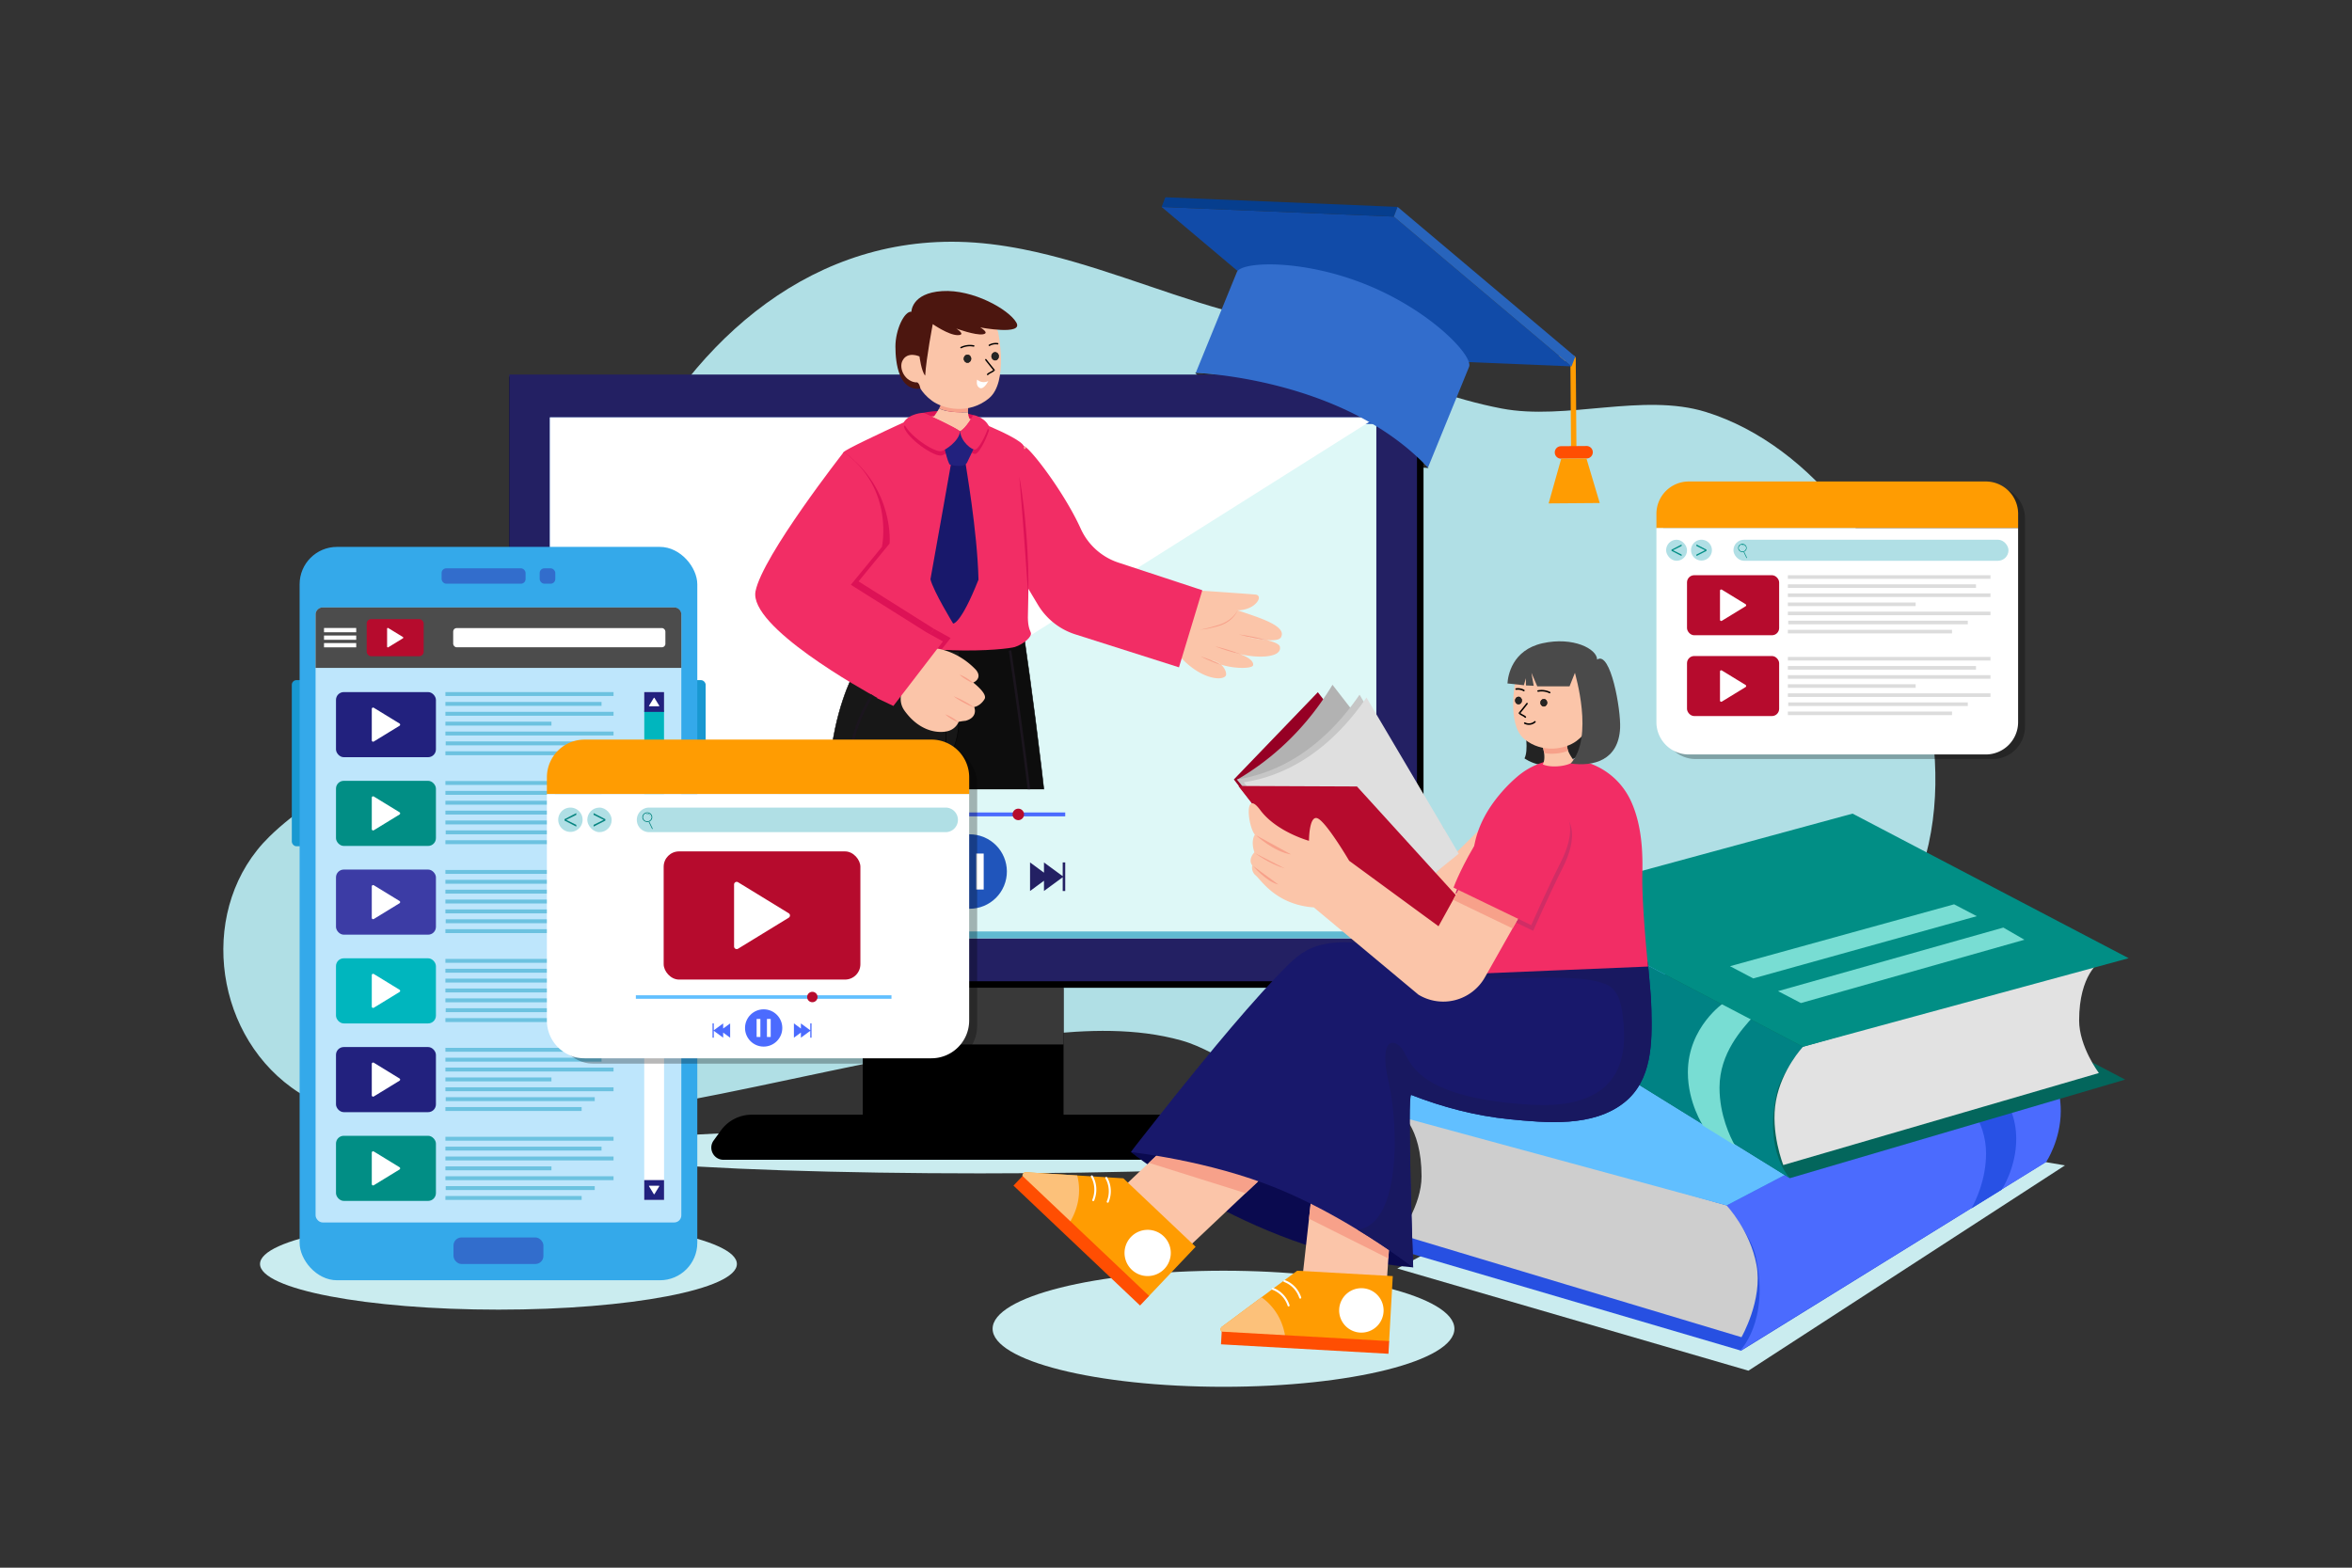<svg xmlns="http://www.w3.org/2000/svg" xmlns:xlink="http://www.w3.org/1999/xlink" viewBox="0 0 4680 3120"><rect x="0" y="0" width="4680" height="3120" fill="#333333" stroke="none"/><defs><style>.cls-1{fill:none;}.cls-11,.cls-2,.cls-24{fill:#fff;}.cls-2{opacity:0;}.cls-3{fill:#b0dfe5;}.cls-4{fill:#caecef;}.cls-5{fill:#302f30;}.cls-15,.cls-22,.cls-23,.cls-24,.cls-25,.cls-26,.cls-27,.cls-28,.cls-35,.cls-42,.cls-5,.cls-67{stroke:#000;stroke-miterlimit:10;}.cls-15,.cls-22,.cls-23,.cls-24,.cls-25,.cls-26,.cls-28,.cls-35,.cls-42,.cls-5{stroke-width:0.94px;}.cls-6{fill:#232063;}.cls-7{fill:#def8f7;}.cls-8{fill:#2055bb;}.cls-9{fill:#60bad2;}.cls-10{fill:#393939;}.cls-12{fill:#4b6bfe;}.cls-13{fill:#b60b2d;}.cls-14{fill:#ff9c02;}.cls-15{fill:#9c9c9c;}.cls-16{fill:#114ba8;}.cls-17{fill:#063e8e;}.cls-18{fill:#2864bc;}.cls-19{fill:#ff4e02;}.cls-20{fill:#326dcc;}.cls-21{clip-path:url(#clip-path);}.cls-22{fill:#d0d0d0;}.cls-23{fill:#444;}.cls-25{fill:#c4c4c4;}.cls-26,.cls-63{fill:#dfdfdf;}.cls-27{fill:#0d0d0d;}.cls-28{fill:#171717;}.cls-29{fill:#fbc5a9;}.cls-30{fill:#f7a18a;}.cls-31{fill:#f22d65;}.cls-32{fill:#dd1256;}.cls-33{fill:#18186b;}.cls-34{fill:#22217e;}.cls-35,.cls-67{fill:#252525;}.cls-36{fill:#4c160f;}.cls-37{fill:#1b151e;}.cls-38{fill:#2750e2;}.cls-39{fill:#2851e5;}.cls-40{fill:#cecece;}.cls-41{fill:#61bfff;}.cls-42{fill:#454545;}.cls-43{fill:#03665c;}.cls-44{fill:#008284;}.cls-45{fill:#78ddd3;}.cls-46{fill:#e2e2e2;}.cls-47{fill:#018e85;}.cls-48{fill:#1898d1;}.cls-49{fill:#34a9ea;}.cls-50{fill:#bee6fc;}.cls-51{fill:#4c4c4c;}.cls-52{fill:#6cc2e0;}.cls-53{fill:#3c3ca5;}.cls-54{fill:#00b6be;}.cls-55{opacity:0.28;}.cls-56{fill:#068480;}.cls-57{fill:#dcdcdc;}.cls-58{fill:#0a0a4f;}.cls-59{fill:#232323;}.cls-60{fill:#960024;}.cls-61{fill:#b2b2b2;}.cls-62{fill:#c6c6c6;}.cls-64{fill:#fcc17a;}.cls-65{fill:#181860;}.cls-66{fill:#d02d65;}.cls-67{stroke-width:1.02px;}.cls-68{fill:#4a4a4a;}</style><clipPath id="clip-path"><rect class="cls-1" x="1138.63" y="360" width="1517.11" height="1210.88"/></clipPath></defs><title>09</title><g id="_09" data-name="09"><rect id="_09-2" data-name="09" class="cls-2" width="4680" height="3120"/><path class="cls-3" d="M3668.52,1019.1c-69.95-88.94-165.2-165.44-274.29-199.23-125.33-38.82-278.38,17.68-406.53-6.92-193.43-37.13-364.86-143.07-554.35-196.6C2303.4,579.63,2170.4,522.69,2035,495.94c-42.26-8.35-84.75-13.75-127.45-14.68-311.47-6.77-544,215.11-668.47,484.18-80.93,174.9-195.42,334.85-344.16,458.42-111,92.25-255.67,140-359.09,241.34-140.34,137.46-114.14,384.33,44.29,499.24,100.36,72.8,236.37,81,355.91,77.78,384.93-10.4,753.24-141.29,1134.29-182.77,92.88-10.11,190-14.13,280.91,11.42,43.36,12.2,77.9,36.64,118.44,53.68,44.26,18.62,97.77,28.93,144.78,39.1,211.88,45.83,434.74,32.07,642.83-26,224.76-62.74,496.71-177.3,570.75-421q2.16-7.11,4.08-14.31c32.67-122.58,19.88-253.58-14-375.83C3787.54,1215.91,3739.42,1109.26,3668.52,1019.1Z"/><ellipse class="cls-4" cx="1949.9" cy="2289.79" rx="787.08" ry="45.45"/><path class="cls-5" d="M2379.28,742.13s159.36,180.72,462.08,188.5C2673.05,751.72,2379.28,742.13,2379.28,742.13Z"/><rect x="1013.38" y="749.74" width="1819.13" height="1216.14"/><rect class="cls-6" x="1013.38" y="745.43" width="1806.12" height="1207.44"/><rect class="cls-7" x="1094.26" y="830.74" width="1644.36" height="1036.82"/><polygon class="cls-8" points="1094.27 1867.56 1107.27 1867.56 1107.27 843.75 2738.62 843.75 2738.62 830.74 1094.27 830.74 1094.27 1867.56"/><polygon class="cls-9" points="1094.26 1867.56 2738.62 1867.56 2738.62 1853.73 1107.35 1853.73 1094.26 1867.56"/><rect x="1716.66" y="1965.88" width="399.57" height="267.99"/><rect class="cls-10" x="1716.66" y="1965.88" width="399.57" height="112.78"/><path d="M2410.61,2256.23a75.81,75.81,0,0,0-65.57-37.77H1495.87a75.78,75.78,0,0,0-61.37,31.31l-14.48,20c-11.61,16-.17,38.43,19.6,38.43h959.07a24.22,24.22,0,0,0,20.95-36.36Z"/><polygon class="cls-11" points="1094.26 1867.56 2738.62 830.74 1094.26 830.74 1094.26 1867.56"/><polygon class="cls-6" points="1768.59 1716.43 1731.33 1743.78 1731.33 1716.43 1726.31 1716.43 1726.31 1773.24 1731.33 1773.24 1731.33 1745.89 1768.59 1773.24 1768.59 1752.89 1796.31 1773.24 1796.31 1716.43 1768.59 1736.77 1768.59 1716.43"/><polygon class="cls-6" points="2114.56 1743.78 2077.3 1716.43 2077.3 1736.77 2049.58 1716.43 2049.58 1773.24 2077.3 1752.89 2077.3 1773.24 2114.56 1745.89 2114.56 1773.24 2119.59 1773.24 2119.59 1716.43 2114.56 1716.43 2114.56 1743.78"/><circle class="cls-8" cx="1929.43" cy="1734.52" r="74.05" transform="translate(-411.42 2853.3) rotate(-67.5)"/><rect class="cls-11" x="1901.5" y="1698.73" width="14.89" height="71.57"/><rect class="cls-11" x="1942.46" y="1698.73" width="14.89" height="71.57"/><rect class="cls-12" x="1726.31" y="1616.96" width="393.28" height="7.72"/><circle class="cls-13" cx="2026.23" cy="1620.82" r="11.45"/><path class="cls-14" d="M3130,708l-437.56,3.37a5.36,5.36,0,0,0,.08,10.72l432.21-3.34,1.39,180.52a5.36,5.36,0,1,0,10.72-.08l-1.44-185.88A5.35,5.35,0,0,0,3130,708Z"/><path class="cls-15" d="M2733.82,534.15c-16.19-6.6-31.74-6-34.73,1.33s7.7,18.63,23.89,25.23,31.74,6,34.74-1.32S2750,540.76,2733.82,534.15Z"/><polygon class="cls-16" points="2311.36 411.86 2664.92 709.97 3126.98 729.15 2773.43 431.05 2311.36 411.86"/><polygon class="cls-17" points="2311.36 411.86 2773.43 431.05 2780.93 411.76 2318.86 392.58 2311.36 411.86"/><polygon class="cls-18" points="2773.43 431.05 3126.98 729.15 3134.48 709.87 2780.93 411.76 2773.43 431.05"/><path class="cls-19" d="M3156.5,887.63l-50.16.39a12.41,12.41,0,1,0,.19,24.81l50.17-.39a12.41,12.41,0,1,0-.2-24.81Z"/><polygon class="cls-14" points="3106.51 912.83 3081.45 1001.88 3183.15 1001.1 3156.72 912.44 3106.51 912.83"/><path class="cls-20" d="M2720.17,567.08C2597.32,517,2479,519.68,2462.51,539.32a8.85,8.85,0,0,0-1.46,2.35h0l-81.78,200.46s293.77,9.59,462.08,188.5l81.77-200.47c1-2.39.82-5.6-.39-9.48C2912.91,689.25,2833.73,613.41,2720.17,567.08Z"/><g class="cls-21"><polygon class="cls-22" points="1867.45 2288.99 2024.17 2326.35 2058.31 2135.04 1898.62 2096.47 1867.45 2288.99"/><path class="cls-23" d="M2094.27,2348.28,2043.8,2281l-176.2-41.46-28.45,120.94,305,71.75a5.92,5.92,0,0,0,6.1-9.32Z"/><circle class="cls-24" cx="1906.14" cy="2318.56" r="41.99" transform="translate(-213.04 192.96) rotate(-5.49)"/><path class="cls-25" d="M2094.27,2348.28c-16.25,5.46-45.39,20-63.51,57.29l113.37,26.67a5.92,5.92,0,0,0,6.1-9.32Z"/><rect class="cls-26" x="1978.99" y="2248.69" width="24.01" height="317.03" transform="translate(-808.19 3794.03) rotate(-76.76)"/><path d="M2078.28,2326.51h0c-.32,0-23,.21-38,21.79a.46.46,0,0,0,.11.65.48.48,0,0,0,.27.09.47.47,0,0,0,.39-.2c14.72-21.18,36.9-21.39,37.18-21.39h0a.47.47,0,0,0,0-.94Z"/><path d="M2061.39,2306.11c-.32,0-23,.22-38,21.8a.47.47,0,0,0,.12.65.43.43,0,0,0,.27.08.47.47,0,0,0,.38-.2c14.72-21.17,36.9-21.39,37.18-21.39h0a.47.47,0,0,0,0-.94Z"/><path class="cls-27" d="M1828.73,1287.62s71.92,591.55,73.6,611.84-26.08,276.16-26.08,276.16l179,40s34.7-177.26,43.59-323.93S2038.5,1273,2038.5,1273Z"/><polygon class="cls-22" points="1679.9 2317.99 1840.89 2307.64 1840.89 2128.37 1678.57 2123.41 1679.9 2317.99"/><path class="cls-23" d="M1602.52,2339.76l-72.07,59.44a5.93,5.93,0,0,0,3.74,10.51l313.71,2.12.84-124.41-181.24-1.22Z"/><circle class="cls-24" cx="1792.6" cy="2355.21" r="42.04" transform="translate(-1020.03 3276.91) rotate(-70.87)"/><path class="cls-25" d="M1602.52,2339.77l-72.07,59.43a5.93,5.93,0,0,0,3.74,10.5l116.62.79C1642,2369.94,1617.05,2348.91,1602.52,2339.77Z"/><rect class="cls-26" x="1677.09" y="2262.74" width="24.04" height="317.45" transform="translate(-743.7 4094.2) rotate(-89.61)"/><path d="M1623.21,2322.34a.47.47,0,0,0-.57.35.48.48,0,0,0,.35.57c.22,0,21.79,5.45,31.14,29.58a.46.46,0,0,0,.44.3l.17,0a.47.47,0,0,0,.27-.61A50,50,0,0,0,1623.21,2322.34Z"/><path d="M1644.46,2306.49a.46.46,0,0,0-.56.34.47.47,0,0,0,.34.57c.22,0,21.8,5.47,31.14,29.58a.47.47,0,0,0,.44.3.47.47,0,0,0,.17,0,.47.47,0,0,0,.27-.61C1666.73,2312.06,1644.68,2306.54,1644.46,2306.49Z"/><path class="cls-28" d="M1651,1528.12c-7.8,113.9,0,703.66,0,703.66h215.35L1886,1344l-188.3-1S1658.82,1414.22,1651,1528.12Z"/><path class="cls-29" d="M2429.67,1322.72a35.77,35.77,0,0,0-19.39-8.71A84,84,0,0,0,2429.67,1322.72Z"/><path class="cls-29" d="M2466.48,1301.62a159.36,159.36,0,0,0-15.49-4.38C2456,1298.91,2461.2,1300.37,2466.48,1301.62Z"/><path class="cls-29" d="M2520.05,1273.82a325.41,325.41,0,0,0-37.29-5.94A282.32,282.32,0,0,0,2520.05,1273.82Z"/><path class="cls-29" d="M2462.57,1214.62c36.09-.26,52.83-29.72,35.3-31.34s-115.23-8.3-115.23-8.3-71.79,92.24-32,134.61,81.14,45.81,88.23,35.43c2.48-3.63-.34-14.39-9.22-22.3a84,84,0,0,1-19.39-8.71,35.77,35.77,0,0,1,19.39,8.71c28,8.91,62.36,8,63.74,1.31,1.47-7.12-7.14-15.62-26.93-22.41-5.28-1.25-10.48-2.71-15.49-4.38a159.36,159.36,0,0,1,15.49,4.38c40,9.49,84.15,6.58,80.31-14.26-1.1-5.95-13.29-10.41-26.74-13.54a282.32,282.32,0,0,1-37.29-5.94,325.41,325.41,0,0,1,37.29,5.94c13.29,1,25.77.25,28.87-5.49C2561.36,1245.36,2504.49,1229.07,2462.57,1214.62Z"/><path class="cls-30" d="M2448.7,1231.2a69,69,0,0,1-18.66,10.74c-3.36,1.31-6.81,2.35-10.34,3.34s-7,2-10.54,3-7,1.85-10.6,2.66c-1.78.42-3.56.82-5.35,1.14-.9.17-1.8.32-2.7.44a16.54,16.54,0,0,1-2.72.22,26.53,26.53,0,0,0,5.49-.13c1.83-.18,3.65-.43,5.46-.7,3.63-.59,7.22-1.32,10.8-2.12s7.12-1.71,10.67-2.64a107,107,0,0,0,10.55-3.29,63.52,63.52,0,0,0,18.95-11.43c5.47-5,10.18-10.92,12.86-17.76A55.92,55.92,0,0,1,2448.7,1231.2Z"/><path class="cls-30" d="M2493,1267.3c-4.69-.93-9.38-1.85-14.1-2.65s-9.44-1.55-14.21-2.1c4.6,1.36,9.25,2.53,13.9,3.63s9.33,2.11,14,3.08,9.39,1.85,14.1,2.65,9.44,1.56,14.21,2.11c-4.6-1.36-9.24-2.53-13.9-3.63S2497.65,1268.28,2493,1267.3Z"/><path class="cls-30" d="M2443.52,1293.23c-4.38-1.34-8.77-2.65-13.19-3.85s-8.85-2.36-13.35-3.32c4.25,1.76,8.56,3.32,12.89,4.81s8.69,2.9,13.06,4.27,8.76,2.65,13.18,3.85,8.86,2.36,13.35,3.32c-4.25-1.75-8.56-3.31-12.89-4.81S2447.89,1294.6,2443.52,1293.23Z"/><path class="cls-30" d="M2410.35,1314.18c-3.51-1.45-7-2.87-10.57-4.19s-7.13-2.6-10.79-3.68c3.33,1.85,6.74,3.52,10.18,5.12s6.92,3.11,10.4,4.59,7,2.88,10.58,4.19,7.13,2.6,10.78,3.68c-3.33-1.84-6.75-3.51-10.18-5.11S2413.83,1315.66,2410.35,1314.18Z"/><path class="cls-31" d="M2150.45,1052.25c-32.84-72.64-102-162.83-113.41-164.4-53.66-7.41-32.58,214.22-32.58,214.22l60.77,101.5a134.15,134.15,0,0,0,74.43,58.93l206.25,65.6,46.45-153.41-166.91-55A125.36,125.36,0,0,1,2150.45,1052.25Z"/><path class="cls-32" d="M1837.2,821.53c36.54,48.44,94.2,61.16,99.2,4.38C1936.4,825.91,1886.55,811.25,1837.2,821.53Z"/><path class="cls-29" d="M1926.22,820.29c-34.78,1.36-50.53-3.61-57.46-7.55a132.07,132.07,0,0,1-10.07,15.62c-55.39,5.71-104.89,30.94-140.56,68.55,34.51,21.63,88.5,36.53,149.56,38.45,75.92,2.4,142.2-15.89,174.28-44.45-51.69-24.37-77.74-46.95-112.69-57.5A31.32,31.32,0,0,1,1926.22,820.29Z"/><path class="cls-30" d="M1890.59,779.92l-15.28,4.75c.57,8.92-.67,17.07-6.55,28.07,6.93,3.94,22.68,8.91,57.46,7.55-.47-11.08,2.72-23.56,5.31-30.61C1919.08,788.55,1890.59,779.92,1890.59,779.92Z"/><path d="M1900.59,1394a24.11,24.11,0,0,1-5.87,2.27,22.91,22.91,0,0,1-3.09.52,23.5,23.5,0,0,1-3.14,0,26.69,26.69,0,0,1-6.24-1.26c.49.23,1,.46,1.47.67a9.63,9.63,0,0,0,1.51.59l1.58.44a14.25,14.25,0,0,0,1.61.28,18.72,18.72,0,0,0,3.27.17,22.18,22.18,0,0,0,3.25-.5,20.52,20.52,0,0,0,10.87-6.83,22.62,22.62,0,0,1-2.53,2A26.83,26.83,0,0,1,1900.59,1394Z"/><path class="cls-31" d="M2045.42,1221.76c2.78-71.86-2-315.78-8.38-333.91-3.35-9.49-37.61-26.25-69.48-40.05-12.85-5.56-25.3-10.64-35.18-14.59-4.51,7.59-12.48,19.19-21.9,25.25-12.22-9-58.16-30.08-70.32-35.59l-3.25-.1s-16.45,7.49-38.74,17.78h0c-45.8,21.19-116.23,54.3-119.05,58.9-4.2,6.83,20.52,232.7,20.52,232.7s2.8,101.49,2.71,104.61c-.22,7-19.08,36.25-9.26,40.55,5.23,2.28,115.39,14,198.42,16.75,73,2.39,119.93-3.91,127.94-6.45,17.09-5.45,35.07-20.78,31.55-28.85S2044.65,1241.9,2045.42,1221.76Z"/><path class="cls-32" d="M1770.09,1081.74s10.27-108.37-91-182.28c0,0-113,239.2-124.12,275.7S1792.72,1343,1792.72,1343l65.63-91.55-150-94.37Z"/><polygon class="cls-32" points="1789.48 1342.91 1821.86 1358.37 1891.51 1269.81 1858.35 1251.46 1789.48 1342.91"/><path class="cls-33" d="M1893.16,918.16s-30,170.11-41.77,234.73c6,24.09,45.12,88.07,45.12,88.07s14.76,2.71,50.47-87.29c-2.16-97.18-25.76-228.87-26.21-234.63Z"/><path class="cls-32" d="M1936.77,834.54s-1.46,3-4,7.31c-4.51,7.59-12.48,19.18-21.9,25.24,1.36,20.46,24.3,38.8,30.86,36s18.53-23.51,26.23-46.66c0,0,0,0,0,0C1958.05,837.76,1936.77,834.54,1936.77,834.54Z"/><path class="cls-32" d="M1837.57,830.17s-28,1-39,19v0c6.24,23.59,60.87,61.21,75.46,57.24,6.88-1.86,34.22-19,36.84-39.35-12.22-9-58.16-30.08-70.31-35.59C1838.64,830.64,1837.57,830.17,1837.57,830.17Z"/><path class="cls-34" d="M1910.48,858.45c-25.38-.55-34.19,10.38-34.38,16.35s10.29,48.45,14,49.81,28.88,7.2,34.21-4.08,13.51-28.35,13.51-28.35C1944.15,872.22,1935.86,859,1910.48,858.45Z"/><path class="cls-28" d="M1884.28,1294.6l-2,219.11s29.9-28,25.13-98c-3.81-56,2-118.21,2-118.21Z"/><path class="cls-29" d="M1936.59,1358.43c7.69-3.3,16.18-12.29,5.23-25.42-39.49-41.39-83.67-43-83.67-43s-92.34,76.77-58.52,124.12,75.86,45.23,89.88,39.79,17.87-17.3,17.87-17.3a115.49,115.49,0,0,1,13.89-2.11c19.22-5.13,20.71-18.5,17.15-27.46,6.46-1,15.37-6.6,20.69-15.88S1944.94,1365.19,1936.59,1358.43Z"/><path class="cls-30" d="M1894.9,1428.37c-2.2-1.32-4.46-2.56-6.78-3.69a52.18,52.18,0,0,0-7.23-3,53.27,53.27,0,0,0,6,5q3.15,2.27,6.46,4.25t6.79,3.69a53.44,53.44,0,0,0,7.23,3,53.37,53.37,0,0,0-6-5C1899.27,1431.11,1897.11,1429.7,1894.9,1428.37Z"/><path class="cls-30" d="M1923.74,1398.44l-5.08-2.86q-5.12-2.79-10.4-5.27a112.9,112.9,0,0,0-10.8-4.54,117.09,117.09,0,0,0,9.68,6.59q5,3.08,10.09,5.86l5.16,2.71c1.74.85,3.46,1.75,5.24,2.56a115.34,115.34,0,0,0,10.79,4.54,113.82,113.82,0,0,0-9.68-6.59C1927.1,1400.39,1925.41,1399.44,1923.74,1398.44Z"/><path class="cls-30" d="M1923.78,1349.78q-3.4-2.1-7-3.92a55.08,55.08,0,0,0-7.42-3.19,57,57,0,0,0,6.18,5.19c2.15,1.59,4.37,3.08,6.63,4.47s4.59,2.71,7,3.92a57.61,57.61,0,0,0,7.42,3.2,58.27,58.27,0,0,0-6.18-5.2Q1927.19,1351.88,1923.78,1349.78Z"/><path class="cls-31" d="M1693,1163.83l61.78-75.35s25.55-115.11-75.7-189c0,0-161.7,206.33-175.73,277.16-13.94,70.39,215,197.41,242.31,212.27l-.47.64L1777.6,1405l98.65-128.44-33.16-18.35Z"/><path class="cls-29" d="M1829.59,709.41c-31.32-18.83-44.13,11.22-37.54,33.7,6.2,23.15,33.41,18.26,33.41,18.26s5.63,19.08,28.94,36.2,74,27.8,113.43-4.85,18.18-132,18.18-132C1950.65,566.38,1799.17,632.92,1829.59,709.41Z"/><path class="cls-35" d="M1980.06,701.24c-3.9,0-7,3.57-7,7.89s3.24,7.78,7.14,7.75,7-3.57,7-7.89S1984,701.2,1980.06,701.24Z"/><path class="cls-35" d="M1925,706.19c-3.9,0-7,3.54-7,7.82s3.24,7.73,7.13,7.69,7-3.54,7-7.82S1928.94,706.15,1925,706.19Z"/><path d="M1985.59,682.77a27.7,27.7,0,0,0-17.81,3.28,1.41,1.41,0,0,0,1.42,2.43,24.58,24.58,0,0,1,15.64-3,1.46,1.46,0,0,0,1.73-1A1.41,1.41,0,0,0,1985.59,682.77Z"/><path d="M1937.89,687.16a41.68,41.68,0,0,0-26.35,3.45c-1.63.79-.2,3.22,1.42,2.43a38.5,38.5,0,0,1,24.18-3.16C1938.91,690.22,1939.67,687.51,1937.89,687.16Z"/><path d="M1977.13,735.57a12.6,12.6,0,0,1-.91.88l.91,1.11Z"/><path d="M1962.55,714.89c-1.12-1.43-3.1.58-2,2q7.73,9.89,15.67,19.57a12.6,12.6,0,0,0,.91-.88v2l-.91-1.11c-3.56,3.17-8.58,4.32-12,7.76a1.41,1.41,0,0,0,2,2c3.72-3.72,9.31-4.73,12.92-8.64a1.45,1.45,0,0,0,0-2Q1970.71,725.34,1962.55,714.89Z"/><path class="cls-11" d="M1944.38,755.51s-3.36,12.13,4.94,16.47,17.2-13.68,17.2-13.68A19.71,19.71,0,0,1,1944.38,755.51Z"/><path class="cls-36" d="M1874.66,579.33c-61,3.83-61.17,41.09-61.17,41.09-13.7-1.64-31.79,35.07-31.79,69.37s7.39,88.52,49.78,83.71c-1.37-4.4-1.37-9.13-6-12.13-25.67-.87-37-28.45-30.06-42.86,9.9-20.55,34.19-9.1,34.19-9.1s3.62,29.37,11.29,38.14C1843.11,712,1856,645.08,1856,645.08S1887.46,667,1905.54,667s-2.65-13.15-2.65-13.15,37.18,13.7,52.56,11.51-5-13.7-5-13.7,87.12,16.44,71.78-9.87S1935.68,575.49,1874.66,579.33Z"/><path class="cls-37" d="M1707.3,1433.27c-11.68,29.25-24.86,75.36-21.28,129,6.77,101.57-.46,594.38-.53,599.34l5,.08c.07-5,7.3-498,.51-599.75-3.5-52.59,9.42-97.88,20.88-126.62,12.44-31.19,25.88-50.17,26-50.36l-4.07-2.91C1733.27,1382.79,1720,1401.56,1707.3,1433.27Z"/><path class="cls-37" d="M2007.25,1295c.61,4,61.15,404.15,57.13,513.47s-32.63,335.6-32.92,337.87l5,.63c.28-2.28,28.9-228.64,32.94-338.31s-56.57-510.38-57.18-514.41Z"/><path class="cls-28" d="M1844.15,2161.6,1663.61,2168C1670.87,2168,1844.15,2161.6,1844.15,2161.6Z"/><path class="cls-28" d="M2058.31,2161.6s-158.37-27.67-160.18-27.76Z"/><path class="cls-31" d="M1936.4,825.91s-1.46,3-4,7.3c-4.51,7.59-12.48,19.19-21.9,25.25,1.35,20.46,24.29,38.8,30.86,36s18.52-23.51,26.23-46.67h0C1957.69,829.13,1936.4,825.91,1936.4,825.91Z"/><path class="cls-31" d="M1837.2,821.53s-28,1-39,19h0c6.25,23.6,60.88,61.22,75.46,57.25,6.88-1.87,34.22-19,36.85-39.35-12.22-9-58.16-30.08-70.32-35.59Z"/></g><path class="cls-32" d="M2045.67,1125.35c-.26-9.89-.79-19.77-1.28-29.65-.23-4.94-.58-9.87-.9-14.81s-.62-9.87-1-14.8c-.8-9.87-1.57-19.73-2.51-29.58l-1.49-14.76-.77-7.38-.87-7.37c-2.32-19.65-5-39.27-8.65-58.73l4.78,59.11c.75,9.85,1.59,19.69,2.3,29.54l1.15,14.76,1.08,14.78c.74,9.84,1.48,19.69,2.15,29.54l1.08,14.77c.32,4.93.65,9.86,1,14.78l2.1,29.57c.76,9.86,1.37,19.72,2.27,29.58q.31-14.84.18-29.68C2046.17,1145.13,2046.06,1135.24,2045.67,1125.35Z"/><polygon class="cls-4" points="2780.38 2524.55 3479.02 2727.92 4108.86 2319.34 3397.11 2198.86 2780.38 2524.55"/><polygon class="cls-38" points="2727.44 2471.33 3464.55 2688.13 4071.59 2312.34 3334.47 2153.36 2727.44 2471.33"/><path class="cls-12" d="M4042.68,2081.09l-607,318s48.4,58.85,57.81,101.18c28.9,130.08-32,188.83-32,188.83l610.1-376.72s28.9-43.36,28.9-101.18C4100.49,2124.45,4042.68,2081.09,4042.68,2081.09Z"/><path class="cls-39" d="M3942.78,2133.71l-54,27.8c19.74,22.45,63.07,68.07,63.07,133.95,0,51.95-20.2,93.65-29.12,109.56l60.26-37.31s28.91-43.36,28.91-101.17C4011.91,2179.82,3942.78,2133.71,3942.78,2133.71Z"/><path class="cls-40" d="M3435.65,2399.06,2782.8,2212s45.81,28.09,45.81,129.26c0,57.81-43.36,115.63-43.36,115.63l679.95,204.38s42.71-74.3,29.93-143.56S3435.65,2399.06,3435.65,2399.06Z"/><polygon class="cls-41" points="2719.74 2204.41 3435.65 2399.07 4042.68 2081.09 3326.78 1886.44 2719.74 2204.41"/><polygon class="cls-24" points="3233.86 2113.88 3501.25 2186.58 3628.27 2119.72 3360.88 2047.02 3233.86 2113.88"/><polygon class="cls-42" points="3275.37 2110.01 3497.84 2170.5 3586.76 2123.59 3364.3 2063.11 3275.37 2110.01"/><polygon class="cls-43" points="3012.07 2004.71 3561.49 2344.82 4228.63 2148.61 3679.22 1860.82 3012.07 2004.71"/><path class="cls-44" d="M3587.65,2083.2l-549.42-287.79s-52.32,39.24-52.32,117.73c0,52.33,26.16,91.57,26.16,91.57l549.42,340.11s-52.33-52.32-26.17-170.05C3543.84,2136.46,3587.65,2083.2,3587.65,2083.2Z"/><path class="cls-24" d="M3128.65,1843s-62.57,41.73-62.57,120.22c0,52.33,26.17,91.57,26.17,91.57l54.54,33.77c-8.07-14.4-26.36-52.14-26.36-99.16,0-59.63,39.22-100.91,57.08-121.23Z"/><path class="cls-45" d="M3431,1995s-72.49,48.35-72.49,139.29c0,60.63,30.32,106.1,30.32,106.1l63.2,39.12c-9.36-16.67-30.55-60.4-30.55-114.89,0-69.09,45.45-116.92,66.14-140.46Z"/><path class="cls-46" d="M4178.52,1913.88,3587.65,2083.2s-42.27,44.69-53.84,107.37,14.59,128.09,14.59,128.09l627.91-183.14s-39.25-52.32-39.25-104.65C4137.06,1939.3,4178.52,1913.88,4178.52,1913.88Z"/><polygon class="cls-47" points="3038.23 1795.41 3587.65 2083.2 4235.6 1907.02 3686.18 1619.23 3038.23 1795.41"/><polygon class="cls-45" points="3442.39 1922.92 3488.58 1947.26 3933.37 1823.35 3888.24 1799.76 3442.39 1922.92"/><polygon class="cls-45" points="3537.9 1972.55 3583.47 1996.27 4028.19 1870.27 3986.24 1846.04 3537.9 1972.55"/><ellipse class="cls-4" cx="991.82" cy="2515.59" rx="474.44" ry="90.85"/><rect class="cls-48" x="1373.04" y="1353.6" width="31.06" height="164.54" rx="9.22"/><rect class="cls-48" x="580.64" y="1353.6" width="31.06" height="330.62" rx="9.22"/><rect class="cls-49" x="596.17" y="1088.43" width="791.3" height="1459.53" rx="74.34"/><rect class="cls-50" x="627.94" y="1208.94" width="727.75" height="1223.99" rx="14.14"/><rect class="cls-20" x="902.37" y="2462.77" width="178.9" height="52.82" rx="15.92"/><rect class="cls-20" x="878.71" y="1131.08" width="167.1" height="30.58" rx="9.22"/><rect class="cls-20" x="1073.87" y="1131.08" width="31.06" height="30.58" rx="9.22"/><path class="cls-51" d="M1341.55,1208.94H642.09a14.14,14.14,0,0,0-14.15,14.14v106.13h727.75V1223.08A14.14,14.14,0,0,0,1341.55,1208.94Z"/><rect class="cls-13" x="729.66" y="1232.13" width="113.37" height="73.89" rx="8.85"/><rect class="cls-11" x="901.74" y="1249.96" width="422.24" height="38.22" rx="6.83"/><path class="cls-11" d="M801.72,1267.78l-29.17-17.86a1.51,1.51,0,0,0-2.3,1.3v35.71a1.51,1.51,0,0,0,2.3,1.29l29.17-17.86A1.51,1.51,0,0,0,801.72,1267.78Z"/><rect class="cls-11" x="644.72" y="1249.81" width="64.08" height="8.54"/><rect class="cls-11" x="644.72" y="1264.8" width="64.08" height="8.54"/><rect class="cls-11" x="644.72" y="1279.79" width="64.08" height="8.54"/><rect class="cls-34" x="668.55" y="1377.38" width="198.85" height="129.59" rx="15.53"/><path class="cls-11" d="M794.94,1439.91l-51.16-31.32a2.65,2.65,0,0,0-4,2.26v62.64a2.66,2.66,0,0,0,4,2.27l51.16-31.32A2.66,2.66,0,0,0,794.94,1439.91Z"/><rect class="cls-47" x="668.55" y="1553.99" width="198.85" height="129.59" rx="15.53"/><path class="cls-11" d="M794.94,1616.52l-51.16-31.32a2.66,2.66,0,0,0-4,2.27v62.64a2.65,2.65,0,0,0,4,2.26l51.16-31.32A2.66,2.66,0,0,0,794.94,1616.52Z"/><rect class="cls-52" x="886.26" y="1436.3" width="211.01" height="7.77"/><rect class="cls-52" x="886.26" y="1377.38" width="334.56" height="7.77"/><rect class="cls-52" x="886.26" y="1397.02" width="310.66" height="7.77"/><rect class="cls-52" x="886.26" y="1416.66" width="334.56" height="7.77"/><rect class="cls-52" x="886.26" y="1455.94" width="334.56" height="7.77"/><rect class="cls-52" x="886.82" y="1475.59" width="296.57" height="7.77"/><rect class="cls-52" x="886.26" y="1495.23" width="271.09" height="7.77"/><rect class="cls-52" x="886.26" y="1613.31" width="211.01" height="7.77"/><rect class="cls-52" x="886.26" y="1554.39" width="334.56" height="7.77"/><rect class="cls-52" x="886.26" y="1574.03" width="310.66" height="7.77"/><rect class="cls-52" x="886.26" y="1593.67" width="334.56" height="7.77"/><rect class="cls-52" x="886.26" y="1632.95" width="334.56" height="7.77"/><rect class="cls-52" x="886.82" y="1652.6" width="296.57" height="7.77"/><rect class="cls-52" x="886.26" y="1672.24" width="271.09" height="7.77"/><rect class="cls-53" x="668.55" y="1730.6" width="198.85" height="129.59" rx="15.53"/><path class="cls-11" d="M794.94,1793.13l-51.16-31.32a2.66,2.66,0,0,0-4,2.27v62.64a2.65,2.65,0,0,0,4,2.26l51.16-31.32A2.66,2.66,0,0,0,794.94,1793.13Z"/><rect class="cls-54" x="668.55" y="1907.21" width="198.85" height="129.59" rx="15.53"/><path class="cls-11" d="M794.94,1969.75l-51.16-31.32a2.65,2.65,0,0,0-4,2.26v62.64a2.65,2.65,0,0,0,4,2.26l51.16-31.32A2.65,2.65,0,0,0,794.94,1969.75Z"/><rect class="cls-52" x="886.26" y="1790.32" width="211.01" height="7.77"/><rect class="cls-52" x="886.26" y="1731.4" width="334.56" height="7.77"/><rect class="cls-52" x="886.26" y="1751.04" width="310.66" height="7.77"/><rect class="cls-52" x="886.26" y="1770.68" width="334.56" height="7.77"/><rect class="cls-52" x="886.26" y="1809.96" width="334.56" height="7.77"/><rect class="cls-52" x="886.82" y="1829.6" width="296.57" height="7.77"/><rect class="cls-52" x="886.26" y="1849.25" width="271.09" height="7.77"/><rect class="cls-52" x="886.26" y="1967.33" width="211.01" height="7.77"/><rect class="cls-52" x="886.26" y="1908.4" width="334.56" height="7.77"/><rect class="cls-52" x="886.26" y="1928.05" width="310.66" height="7.77"/><rect class="cls-52" x="886.26" y="1947.69" width="334.56" height="7.77"/><rect class="cls-52" x="886.26" y="1986.97" width="334.56" height="7.77"/><rect class="cls-52" x="886.82" y="2006.61" width="296.57" height="7.77"/><rect class="cls-52" x="886.26" y="2026.26" width="271.09" height="7.77"/><rect class="cls-34" x="668.55" y="2083.82" width="198.85" height="129.59" rx="15.53"/><path class="cls-11" d="M794.94,2146.36,743.78,2115a2.65,2.65,0,0,0-4,2.26v62.64a2.66,2.66,0,0,0,4,2.27l51.16-31.32A2.66,2.66,0,0,0,794.94,2146.36Z"/><rect class="cls-47" x="668.55" y="2260.44" width="198.85" height="129.59" rx="15.53"/><path class="cls-11" d="M794.94,2323l-51.16-31.32a2.65,2.65,0,0,0-4,2.26v62.64a2.66,2.66,0,0,0,4,2.27l51.16-31.32A2.66,2.66,0,0,0,794.94,2323Z"/><rect class="cls-52" x="886.26" y="2144.34" width="211.01" height="7.77"/><rect class="cls-52" x="886.26" y="2085.41" width="334.56" height="7.77"/><rect class="cls-52" x="886.26" y="2105.06" width="310.66" height="7.77"/><rect class="cls-52" x="886.26" y="2124.7" width="334.56" height="7.77"/><rect class="cls-52" x="886.26" y="2163.98" width="334.56" height="7.77"/><rect class="cls-52" x="886.82" y="2183.62" width="296.57" height="7.77"/><rect class="cls-52" x="886.26" y="2203.26" width="271.09" height="7.77"/><rect class="cls-52" x="886.26" y="2321.35" width="211.01" height="7.77"/><rect class="cls-52" x="886.26" y="2262.42" width="334.56" height="7.77"/><rect class="cls-52" x="886.26" y="2282.07" width="310.66" height="7.77"/><rect class="cls-52" x="886.26" y="2301.71" width="334.56" height="7.77"/><rect class="cls-52" x="886.26" y="2340.99" width="334.56" height="7.77"/><rect class="cls-52" x="886.82" y="2360.63" width="296.57" height="7.77"/><rect class="cls-52" x="886.26" y="2380.27" width="271.09" height="7.77"/><rect class="cls-11" x="1281.89" y="1377.38" width="39.44" height="1010.52"/><rect class="cls-54" x="1281.89" y="1414.27" width="39.44" height="167.31"/><rect class="cls-34" x="1281.89" y="1377.38" width="39.43" height="39.43"/><path class="cls-11" d="M1302.29,1389a.8.8,0,0,0-1.37,0l-9.45,15.44a.79.79,0,0,0,.68,1.21h18.9a.8.8,0,0,0,.69-1.21Z"/><rect class="cls-34" x="1281.89" y="2348.61" width="39.43" height="39.43"/><path class="cls-11" d="M1311.05,2359.81h-18.9a.79.79,0,0,0-.68,1.21l9.45,15.44a.8.8,0,0,0,1.37,0l9.45-15.44A.8.8,0,0,0,1311.05,2359.81Z"/><rect class="cls-55" x="1104.09" y="1482.54" width="840.29" height="634.27" rx="75.14"/><path class="cls-14" d="M1853.34,1471.92h-690a75.14,75.14,0,0,0-75.13,75.14v33.28h840.29v-33.28A75.14,75.14,0,0,0,1853.34,1471.92Z"/><path class="cls-11" d="M1088.18,2031.06a75.13,75.13,0,0,0,75.13,75.13h690a75.13,75.13,0,0,0,75.13-75.13V1580.34H1088.18Z"/><rect class="cls-13" x="1320.57" y="1694.44" width="391.43" height="255.1" rx="30.57"/><path class="cls-11" d="M1569.37,1817.53l-100.71-61.65a5.22,5.22,0,0,0-8,4.45v123.3a5.23,5.23,0,0,0,8,4.46l100.71-61.65A5.22,5.22,0,0,0,1569.37,1817.53Z"/><path class="cls-3" d="M1881.64,1607.25H1291.59a24.45,24.45,0,0,0-24.45,24.44h0a24.45,24.45,0,0,0,24.45,24.44h590.05a24.45,24.45,0,0,0,24.45-24.44h0A24.45,24.45,0,0,0,1881.64,1607.25Z"/><path class="cls-56" d="M1292.17,1617.69a10,10,0,0,0-13.13,4.6,9.47,9.47,0,0,0,4.73,12.75,10.1,10.1,0,0,0,6.8.57,11.26,11.26,0,0,0,1.38-.48,9.71,9.71,0,0,0,5-4.68A9.48,9.48,0,0,0,1292.17,1617.69Zm3.09,12a8.16,8.16,0,0,1-10.72,3.75,7.73,7.73,0,0,1-3.86-10.4,8.16,8.16,0,0,1,10.72-3.75A7.73,7.73,0,0,1,1295.26,1629.69Z"/><path class="cls-3" d="M1291.4,1619.29a8.16,8.16,0,0,0-10.72,3.75,7.73,7.73,0,0,0,3.86,10.4,8.16,8.16,0,0,0,10.72-3.75A7.73,7.73,0,0,0,1291.4,1619.29Z"/><path class="cls-56" d="M1292,1635.13a11.26,11.26,0,0,1-1.38.48l6.77,13.9a.77.77,0,0,0,.35.34.79.79,0,0,0,.62,0,.71.71,0,0,0,.35-.95Z"/><path class="cls-56" d="M1288.88,1619.63a10.93,10.93,0,0,0-2.59-.05.29.29,0,0,0-.27.27v.06a.31.31,0,0,0,.34.26c.05,0,4.4-.48,6.1,1.91a.32.32,0,0,0,.43.08.3.3,0,0,0,.08-.42A5.82,5.82,0,0,0,1288.88,1619.63Z"/><rect class="cls-3" x="1168.6" y="1607.25" width="48.5" height="48.89" rx="24.25"/><polygon class="cls-56" points="1181.13 1621.73 1201.04 1631.64 1201.04 1631.74 1181.13 1641.64 1181.13 1645.13 1204.57 1633.11 1204.57 1630.28 1181.13 1618.25 1181.13 1621.73"/><path class="cls-3" d="M1135,1607.25a24.25,24.25,0,0,0-24.25,24.25v.38a24.26,24.26,0,0,0,48.51,0v-.38A24.25,24.25,0,0,0,1135,1607.25Z"/><polygon class="cls-56" points="1123.28 1633.11 1146.73 1645.13 1146.73 1641.64 1126.82 1631.74 1126.82 1631.64 1146.73 1621.73 1146.73 1618.25 1123.28 1630.28 1123.28 1633.11"/><polygon class="cls-12" points="1438.96 2036.78 1420.3 2050.48 1420.3 2036.78 1417.78 2036.78 1417.78 2065.24 1420.3 2065.24 1420.3 2051.54 1438.96 2065.24 1438.96 2055.05 1452.85 2065.24 1452.85 2036.78 1438.96 2046.97 1438.96 2036.78"/><polygon class="cls-12" points="1612.27 2050.48 1593.61 2036.78 1593.61 2046.97 1579.72 2036.78 1579.72 2065.24 1593.61 2055.05 1593.61 2065.24 1612.27 2051.54 1612.27 2065.24 1614.79 2065.24 1614.79 2036.78 1612.27 2036.78 1612.27 2050.48"/><circle class="cls-12" cx="1519.53" cy="2045.84" r="37.09"/><rect class="cls-11" x="1505.54" y="2027.92" width="7.46" height="35.85"/><rect class="cls-11" x="1526.06" y="2027.92" width="7.46" height="35.85"/><rect class="cls-41" x="1265.22" y="1980.78" width="508.63" height="6.98"/><path class="cls-13" d="M1616.41,1973.92a10.35,10.35,0,1,0,10.35,10.35A10.35,10.35,0,0,0,1616.41,1973.92Z"/><path class="cls-55" d="M3373.91,967.35h591a64.36,64.36,0,0,1,64.36,64.36v414.55a64.36,64.36,0,0,1-64.36,64.36h-591a64.36,64.36,0,0,1-64.36-64.36V1031.71A64.35,64.35,0,0,1,3373.91,967.35Z"/><path class="cls-14" d="M3951.3,958.26h-591a64.36,64.36,0,0,0-64.35,64.36v28.5h719.73v-28.5A64.35,64.35,0,0,0,3951.3,958.26Z"/><path class="cls-11" d="M3295.92,1437.18a64.36,64.36,0,0,0,64.35,64.35h591a64.35,64.35,0,0,0,64.35-64.35V1051.12H3295.92Z"/><rect class="cls-13" x="3356.8" y="1144.79" width="183.33" height="119.48" rx="14.32"/><path class="cls-11" d="M3473.33,1202.44l-47.17-28.87a2.45,2.45,0,0,0-3.73,2.09v57.75a2.45,2.45,0,0,0,3.73,2.08l47.17-28.87A2.45,2.45,0,0,0,3473.33,1202.44Z"/><rect class="cls-13" x="3356.8" y="1305.6" width="183.33" height="119.48" rx="14.32"/><path class="cls-11" d="M3473.33,1363.25l-47.17-28.88a2.45,2.45,0,0,0-3.73,2.09v57.75a2.45,2.45,0,0,0,3.73,2.09l47.17-28.88A2.44,2.44,0,0,0,3473.33,1363.25Z"/><rect class="cls-3" x="3449.21" y="1074.17" width="547.27" height="41.87" rx="20.94"/><path class="cls-47" d="M3470.64,1083.12a8.57,8.57,0,0,0-11.25,3.93,8.13,8.13,0,0,0,4.06,10.93,8.65,8.65,0,0,0,5.82.48,7.17,7.17,0,0,0,1.18-.41,8.33,8.33,0,0,0,4.25-4A8.12,8.12,0,0,0,3470.64,1083.12Zm2.64,10.28a7,7,0,0,1-9.17,3.21,6.62,6.62,0,0,1-3.31-8.91,7,7,0,0,1,9.18-3.21A6.6,6.6,0,0,1,3473.28,1093.4Z"/><path class="cls-3" d="M3470,1084.49a7,7,0,0,0-9.18,3.21,6.62,6.62,0,0,0,3.31,8.91,7,7,0,0,0,9.17-3.21A6.6,6.6,0,0,0,3470,1084.49Z"/><path class="cls-47" d="M3470.45,1098.05a7.17,7.17,0,0,1-1.18.41l5.8,11.91a.63.63,0,0,0,.83.29.6.6,0,0,0,.3-.81Z"/><path class="cls-47" d="M3467.82,1084.78a9.62,9.62,0,0,0-2.21,0,.26.26,0,0,0-.23.23v0a.27.27,0,0,0,.29.23s3.76-.42,5.22,1.64a.28.28,0,0,0,.37.06.24.24,0,0,0,.06-.35A4.94,4.94,0,0,0,3467.82,1084.78Z"/><path class="cls-3" d="M3385.57,1074.17a20.77,20.77,0,0,0-20.77,20.77v.33a20.78,20.78,0,0,0,41.55,0v-.33A20.77,20.77,0,0,0,3385.57,1074.17Z"/><polygon class="cls-47" points="3375.53 1086.58 3392.59 1095.06 3392.59 1095.15 3375.53 1103.63 3375.53 1106.62 3395.61 1096.32 3395.61 1093.89 3375.53 1083.59 3375.53 1086.58"/><rect class="cls-3" x="3315.25" y="1074.17" width="41.55" height="41.87" rx="20.77"/><polygon class="cls-47" points="3325.98 1096.32 3346.07 1106.62 3346.07 1103.63 3329.01 1095.15 3329.01 1095.06 3346.07 1086.58 3346.07 1083.59 3325.98 1093.89 3325.98 1096.32"/><rect class="cls-57" x="3557.51" y="1199.12" width="254.25" height="7.16"/><rect class="cls-57" x="3557.51" y="1144.79" width="403.1" height="7.16"/><rect class="cls-57" x="3557.51" y="1162.9" width="374.31" height="7.16"/><rect class="cls-57" x="3557.51" y="1181.01" width="403.1" height="7.16"/><rect class="cls-57" x="3557.51" y="1217.23" width="403.1" height="7.16"/><rect class="cls-57" x="3558.19" y="1235.33" width="357.33" height="7.16"/><rect class="cls-57" x="3557.51" y="1253.44" width="326.63" height="7.16"/><rect class="cls-57" x="3557.51" y="1361.75" width="254.25" height="7.16"/><rect class="cls-57" x="3557.51" y="1307.43" width="403.1" height="7.16"/><rect class="cls-57" x="3557.51" y="1325.54" width="374.31" height="7.16"/><rect class="cls-57" x="3557.51" y="1343.65" width="403.1" height="7.16"/><rect class="cls-57" x="3557.51" y="1379.86" width="403.1" height="7.16"/><rect class="cls-57" x="3558.19" y="1397.97" width="357.33" height="7.16"/><rect class="cls-57" x="3557.51" y="1416.08" width="326.63" height="7.16"/><ellipse class="cls-4" cx="2434.54" cy="2644.48" rx="459.44" ry="115.52"/><path class="cls-58" d="M2250.23,2292.86s255,205.48,561.71,229.44C2725.68,2399.62,2444.74,2235.94,2250.23,2292.86Z"/><path class="cls-59" d="M3013.92,1363s35.43,115.43,19.52,146.32c0,0,47.83,35.93,106.3-4.81s11-159.6,11-159.6Z"/><path class="cls-29" d="M3092.19,1595.39c-17.5-10.79-39.94-15.37-58.33-12.32-23.18,3.85-40.81,19.42-57,35.37L2954.11,1641,2843,1750.72l-25.42,25.11-142.86-155.32-107.81,84.34,173.9,190.33a95.23,95.23,0,0,0,136.59,4.15l28.43-27.56,69.28-67.17c3.16-5.37,10.69-10.36,15.19-14.72l17.22-16.69,34.43-33.38c16-15.49,32.11-30.82,48.19-46.2,13.54-12.94,28.67-28.77,30.57-48.73C3122.69,1624.31,3109,1605.74,3092.19,1595.39Z"/><polygon class="cls-60" points="2455.1 1551.3 2676.34 1836.6 2843.45 1662.95 2622.21 1377.65 2455.1 1551.3"/><path class="cls-61" d="M2513.66,1517a527.85,527.85,0,0,1-51.39,34.28l243.23,270.52,167.11-173.65-221.24-285.31C2623.32,1409.39,2579.84,1467,2513.66,1517Z"/><path class="cls-62" d="M2492.59,1544.72a305.29,305.29,0,0,1-31.6,6.54l240.22,293.39,187.62-151.25-183.6-310.86C2667.93,1437.11,2599.14,1516.77,2492.59,1544.72Z"/><path class="cls-63" d="M2506.34,1550.39a307.67,307.67,0,0,1-31.59,6.53L2715,1850.32l187.62-151.26L2719,1388.2C2681.68,1442.77,2612.9,1522.43,2506.34,1550.39Z"/><path class="cls-13" d="M2464.08,1564.25q113.7,145.89,227.41,291.79l270.35-3.09-261.75-287.71Z"/><polygon class="cls-29" points="2286.02 2314.21 2205.59 2390.31 2333.95 2511.2 2478.45 2374.66 2510.02 2344.83 2350.37 2253.31 2286.02 2314.21"/><polygon class="cls-30" points="2286.02 2314.21 2478.45 2374.66 2510.02 2344.83 2350.37 2253.31 2286.02 2314.21"/><path class="cls-14" d="M2143.41,2339.38,2041.52,2333a6.48,6.48,0,0,0-4.86,11.18l248.88,235.84,93.52-98.7-143.79-136.25Z"/><path class="cls-11" d="M2315.25,2460.23a46,46,0,1,0,1.75,65A45.95,45.95,0,0,0,2315.25,2460.23Z"/><path class="cls-64" d="M2041.52,2333a6.48,6.48,0,0,0-4.86,11.18l92.52,87.67c23.21-39,19-74.37,14.23-92.51Z"/><rect class="cls-19" x="2138.43" y="2295.77" width="26.28" height="346.95" transform="translate(-1120.7 2332.64) rotate(-46.54)"/><path class="cls-11" d="M2171.4,2339.53a2,2,0,0,0-.56,2.77c.13.2,12.89,20,2.64,45.49a2,2,0,0,0,1.11,2.6,1.91,1.91,0,0,0,.74.14,2,2,0,0,0,1.86-1.25c11-27.46-2.44-48.31-3-49.19A2,2,0,0,0,2171.4,2339.53Z"/><path class="cls-11" d="M2200.21,2342.73a2,2,0,0,0-.57,2.77c.13.2,12.9,20,2.64,45.49a2,2,0,0,0,3.71,1.49c11-27.46-2.43-48.31-3-49.19A2,2,0,0,0,2200.21,2342.73Z"/><polygon class="cls-29" points="2604.65 2425.47 2587.38 2580.6 2756.76 2589.64 2762.55 2504.56 2768.85 2412.01 2608.59 2390.03 2604.65 2425.47"/><polygon class="cls-30" points="2604.65 2425.47 2762.55 2504.56 2768.85 2412.01 2608.59 2390.03 2604.65 2425.47"/><path class="cls-14" d="M2510.08,2581.82l-78.77,58.66a6.23,6.23,0,0,0,3.37,11.23L2764,2670.28l7.36-130.58L2581.1,2529Z"/><path class="cls-11" d="M2711.36,2563.82a44.21,44.21,0,1,0,41.64,46.62A44.2,44.2,0,0,0,2711.36,2563.82Z"/><path class="cls-64" d="M2510.08,2581.83l-78.77,58.65a6.23,6.23,0,0,0,3.37,11.23l122.42,6.9C2549.93,2615.57,2524.85,2592.19,2510.08,2581.83Z"/><rect class="cls-19" x="2584.11" y="2505.26" width="25.28" height="333.75" transform="translate(-217.35 5114.31) rotate(-86.77)"/><path class="cls-11" d="M2533.13,2563.17A2,2,0,1,0,2532,2567c.21.06,21.86,6.72,30.15,31.72a2,2,0,0,0,1.9,1.37,2.3,2.3,0,0,0,.63-.1,2,2,0,0,0,1.27-2.53C2557,2570.41,2534.1,2563.45,2533.13,2563.17Z"/><path class="cls-11" d="M2556.27,2547.62a2,2,0,0,0-1.12,3.84c.22.07,21.86,6.72,30.15,31.72a2,2,0,0,0,1.9,1.37,2,2,0,0,0,.63-.1,2,2,0,0,0,1.27-2.53C2580.13,2554.87,2557.24,2547.91,2556.27,2547.62Z"/><path class="cls-33" d="M3282.54,1956.62c-.57-5.38-3.25-49.39-7.32-50.48l-227-60.63s-1.95,10.37-11.12,22.32c-12.63,16.47-39,35.94-92.74,35.47-40.42-.36-80.72-4-120.84-8.76-39.17-4.61-77.76-13.36-117-17.5-26.25-2.78-53.23-2.85-79,3.64-24.86,6.28-44.43,20-62.59,37.76-18.62,18.19-36.39,37.25-53.86,56.54-41.82,46.18-81.88,94-121.37,142.17q-51.65,63.06-101.88,127.25c-2,2.53-38.06,48.14-37.67,48.46,0,0,154.3,16.39,290.46,72,58.84,24,114.76,54.62,160.37,82.42,66.35,40.44,110.88,75,110.88,75s-12.51-346.54-3.94-343.2c62.55,24.37,128.14,41.67,195,48.32,73.95,7.36,166.68,16.42,229.11-33.33,55.47-44.21,55.47-119.48,53.86-184.22Q3285.33,1983.19,3282.54,1956.62Z"/><path class="cls-65" d="M3282.54,1956.62c-.57-5.38-3.25-49.39-7.32-50.48l-227-60.63s-166.45,86.81-175.62,98.76c.65-.84,22.45,3.13,24.8,3.28,11.07.74,22.18.89,33.27.89,27.82,0,55.64-1.09,83.45-1.87,30.53-.85,61.09-1.55,91.62-.62,29.42.89,62,1.87,89.64,12.9,27.93,11.15,32,46.72,34.63,72.61,1.79,17.31,2.39,34.85.59,52.19-3.56,34.22-17.84,66.33-46.52,86.63-42.74,30.26-101.38,31.21-151.46,27.53-217.53-16-225.7-85.67-242-109.22s-48-23.59-27.57,64.77,24.2,284-61.94,293.93c66.33,40.44,110.86,75,110.86,75s-12.51-346.54-3.94-343.2c62.55,24.37,128.14,41.67,195,48.32,73.95,7.36,166.68,16.42,229.11-33.33,55.47-44.21,55.47-119.48,53.86-184.22Q3285.33,1983.19,3282.54,1956.62Z"/><path class="cls-31" d="M3267.92,1741.73c.59-31.87,1.86-94.1-22.56-147.19-40.2-87.44-153.23-111.37-226.36-48.81a298.33,298.33,0,0,0-35.23,35.74c-51.15,61.38-54.47,113.53-53.34,149.91s-6.9,207-6.9,207l355.76-14.77S3266.78,1803.11,3267.92,1741.73Z"/><path class="cls-66" d="M3059.47,1597.23c-84.8-14.06-163,176.62-163.44,180.57l154.65,74.69s31.63-71.61,58.87-125.65S3144.26,1611.29,3059.47,1597.23Z"/><path class="cls-29" d="M3074.74,1592.75c-19.84-5.39-42.67-3.45-59.44,4.69-21.14,10.25-33.65,30.17-44.63,50l-15.49,28q-8,14.46-16,28.92l-47.73,86.41q-5.91,10.68-11.8,21.37l-17.28,31.28-177.75-130.28s-42.33-72.07-61.15-83.6-18.87,43.81-18.87,43.81-64.88-17.85-97-61.25-25.2,31-10.63,49.12c0,0-8.93,11.16-.94,35,0,0-13.64,14-4.27,26.11a20.35,20.35,0,0,0,7.19,20.23c9.63,8.08,40.24,58.21,115.27,63.32l208.26,173.77A95.22,95.22,0,0,0,2954.69,1945l19.48-34.47,35.47-62.78q6-10.62,12-21.23c1.51-6,7.32-13,10.4-18.43q5.91-10.42,11.79-20.87l23.59-41.75,1.14-2c10.57-18.7,21.32-37.31,32-55.94,9.32-16.24,19.36-35.71,15.54-55.38C3112.17,1611.87,3093.78,1597.93,3074.74,1592.75Z"/><path class="cls-30" d="M2569,1700.44l-70-38.29S2534.76,1695.59,2569,1700.44Z"/><path class="cls-30" d="M2556.72,1728.53l-59.23-30.38S2524,1718.57,2556.72,1728.53Z"/><path class="cls-30" d="M2543.7,1760.44l-50.3-37S2519.19,1754.32,2543.7,1760.44Z"/><path class="cls-30" d="M2891.47,1790.84l118.17,56.93q6-10.62,12-21.23c1.51-6,7.32-13,10.4-18.43q5.91-10.42,11.79-20.87l23.59-41.75,1.14-2-129.35-39Z"/><path class="cls-29" d="M3118.16,1477l-13.57-4.23s-25.32,7.68-36.39,8.68a84.71,84.71,0,0,1,4.19,17.1c1.09,8.1.88,16.71-2.66,22.62,16.95,8.22,53.9,3.52,62.32-6.93-6.35-8.61-10-14.92-11.93-20.4C3118,1487.9,3117.79,1482.92,3118.16,1477Z"/><path class="cls-30" d="M3118.16,1477l-13.57-4.23s-25.32,7.68-36.39,8.68a84.71,84.71,0,0,1,4.19,17.1c14.85,3.35,36.09,1,47.73-4.71C3118,1487.9,3117.79,1482.92,3118.16,1477Z"/><path class="cls-29" d="M3159.16,1394.44c27.81-69.94-110.68-130.77-143-44.56,0,0-19.46,90.88,16.62,120.72s82.39,20.08,103.7,4.43,26.46-33.1,26.46-33.1,24.87,4.48,30.55-16.69C3199.5,1404.69,3187.79,1377.22,3159.16,1394.44Z"/><path class="cls-67" d="M3021.59,1387c-3.56,0-6.48,3.14-6.52,7.09s2.82,7.17,6.38,7.21,6.49-3.14,6.53-7.09S3025.16,1387,3021.59,1387Z"/><path class="cls-67" d="M3071.9,1391.49c-3.57,0-6.49,3.11-6.53,7s2.83,7.12,6.39,7.15,6.49-3.11,6.52-7S3075.46,1391.52,3071.9,1391.49Z"/><path d="M3032.94,1372.87a25.68,25.68,0,0,0-16.47-3,1.53,1.53,0,0,0,.81,3,22.27,22.27,0,0,1,14.12,2.71A1.52,1.52,0,0,0,3032.94,1372.87Z"/><path d="M3084.36,1377a38.53,38.53,0,0,0-24.28-3.17c-1.93.38-1.11,3.32.81,2.94a35,35,0,0,1,21.93,2.87C3084.57,1380.53,3086.12,1377.9,3084.36,1377Z"/><path d="M3024.44,1420.34l1-1.22a10.93,10.93,0,0,1-1-.94Z"/><path d="M3037.44,1399.27q-7.47,9.56-15.16,18.91a1.58,1.58,0,0,0,0,2.16c3.31,3.57,8.41,4.5,11.81,7.89a1.53,1.53,0,0,0,2.16-2.16c-3.09-3.08-7.57-4.16-10.82-7l-1,1.22v-2.16a10.93,10.93,0,0,0,1,.94q7.18-8.76,14.16-17.69C3040.79,1399.9,3038.64,1397.73,3037.44,1399.27Z"/><path d="M3053.13,1435.5a16.49,16.49,0,0,1-18.39,2.31c-1.74-.91-3.28,1.72-1.54,2.64a19.67,19.67,0,0,0,22.09-2.79C3056.75,1436.34,3054.59,1434.18,3053.13,1435.5Z"/><path class="cls-68" d="M3177.94,1312.65c-.18-21.23-47.79-46-108.57-32.48s-68.95,64.93-69.8,80c14.55,1.32,32.6,3.63,32.6,3.63l4-14,.17,14.37,15.41.69-4.5-25.82,11.6,26.86h64.24l10.71-26.86c0,1.93,38.74,128.41-8.41,180.49,45.32,6.36,95.18-6.1,98.3-70.52C3225.42,1412.38,3204.78,1294.54,3177.94,1312.65Z"/><path class="cls-31" d="M3055.65,1586c-84.8-14.06-163,176.62-163.44,180.57l154.65,74.69s31.63-71.61,58.87-125.65S3140.44,1600,3055.65,1586Z"/></g></svg>